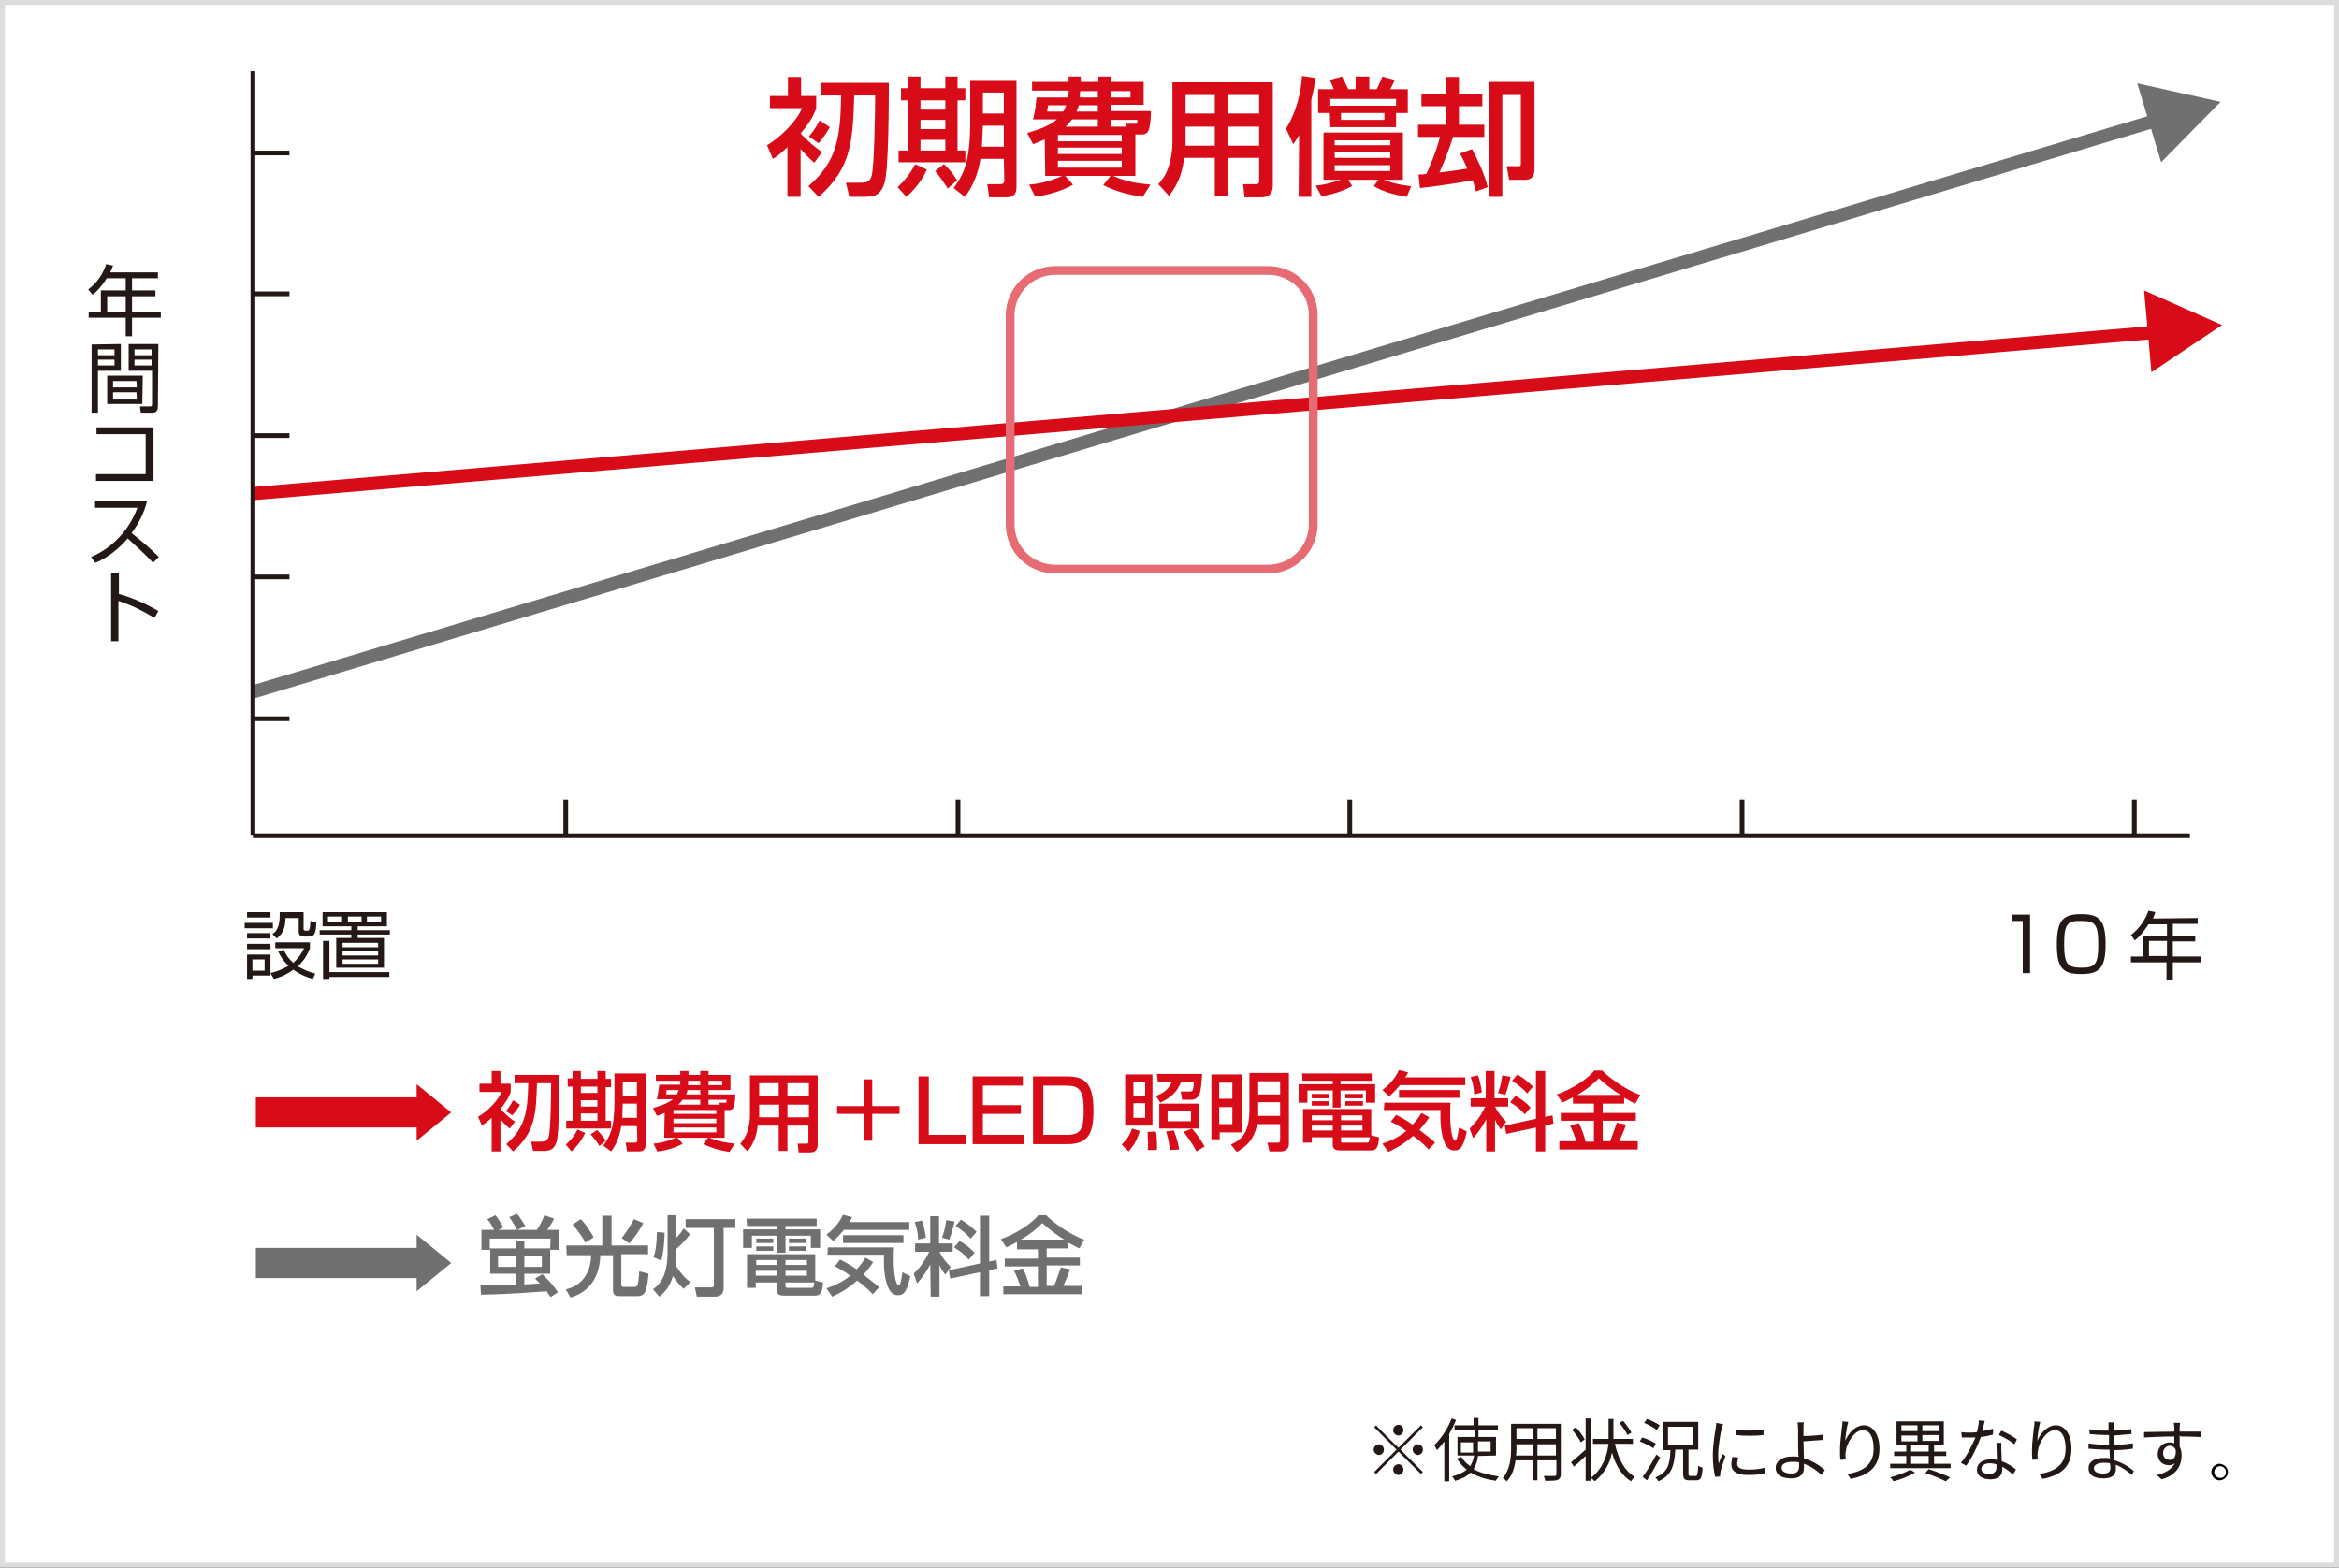 <?xml version="1.0" encoding="utf-8"?>
<!-- Generator: Adobe Illustrator 25.3.1, SVG Export Plug-In . SVG Version: 6.00 Build 0)  -->
<svg version="1.1" id="レイヤー_1" xmlns="http://www.w3.org/2000/svg" xmlns:xlink="http://www.w3.org/1999/xlink" x="0px"
	 y="0px" viewBox="0 0 480 321.7" style="enable-background:new 0 0 480 321.7;" xml:space="preserve">
<rect x="0" y="0" width="480" height="321.7" fill="#333333" stroke="none"/>
<style type="text/css">
	.st0{fill:#FFFFFF;}
	.st1{fill:#DCDCDC;}
	.st2{fill:#231815;}
	.st3{fill:#717071;}
	.st4{fill:#D80C18;}
	.st5{fill:none;stroke:#717071;stroke-width:2.7;stroke-miterlimit:10;}
	.st6{fill:none;stroke:#D80C18;stroke-width:2.7;stroke-miterlimit:10;}
	.st7{fill:none;stroke:#231815;stroke-width:0.968;stroke-miterlimit:10;}
	.st8{fill:none;stroke:#E76B72;stroke-width:1.8;stroke-miterlimit:10;}
</style>
<g>
	<rect x="0.5" y="0.5" class="st0" width="479" height="320.7"/>
	<path class="st1" d="M479,1v319.7H1V1H479 M480,0H0v321.7h480V0L480,0z"/>
</g>
<g>
	<path class="st2" d="M32.4,55.9v1.2h-5.3v2.5h4.8v1.2h-4.8V64H33v1.2h-5.9V69h-1.3v-3.8h-7.6V64h2.5v-4.4h5.1v-2.5h-3.9
		c-0.4,0.7-1.5,2.3-2.9,3.4l-0.9-1.1c1.8-1.3,3.1-3.3,3.7-5.2l1.4,0.3c-0.1,0.4-0.2,0.6-0.6,1.4C22.6,55.9,32.4,55.9,32.4,55.9z
		 M25.8,60.8H22V64h3.8V60.8z M24.8,70.6v5.5h-4.7v8.6h-1.3v-14L24.8,70.6L24.8,70.6z M23.5,71.7h-3.4v1.2h3.4V71.7z M23.5,73.8
		h-3.4V75h3.4V73.8z M29.2,82.9H22v-5.8h7.3L29.2,82.9L29.2,82.9z M28,78.2h-4.8v1.3h4.9L28,78.2L28,78.2z M28,80.5h-4.8V82h4.9
		L28,80.5L28,80.5z M32.4,83.4c0,0.3,0,1.3-1.1,1.3h-2.4l-0.2-1.3h2c0.3,0,0.5,0,0.5-0.4v-6.9h-4.8v-5.5h6.1L32.4,83.4L32.4,83.4z
		 M31.1,71.7h-3.5v1.2h3.5V71.7z M31.1,73.8h-3.5V75h3.5V73.8z M31.5,87.7v11H19.7v-1.4h10.2v-8.2H19.8v-1.4H31.5L31.5,87.7z
		 M18.7,114.3c2.7-1.1,7.3-4.1,9.5-10.1h-8.7v-1.4h10.7c-0.6,2.4-1.7,4.6-3.2,6.6c1.9,1.5,3.8,3.1,5.6,4.9l-1.2,1.2
		c-0.9-1-2.1-2.2-5.2-5c-1.8,2.1-4,3.9-6.6,5C19.5,115.5,18.7,114.3,18.7,114.3z M24.4,117.7v4.2c3.6,1,6.2,2.4,8.1,3.5l-0.8,1.4
		c-2.9-1.7-4.5-2.5-7.4-3.5v8.3h-1.5v-13.9C22.8,117.7,24.4,117.7,24.4,117.7z"/>
</g>
<g>
	<path class="st2" d="M56,189.4v1.1h-5.8v-1.1H56z M55.5,187.2v1.1h-4.8v-1.1H55.5z M55.5,191.5v1.1h-4.8v-1.1H55.5z M55.5,193.7
		v1.1h-4.8v-1.1H55.5z M55.5,195.9v4.3h-3.7v0.7h-1.1v-5H55.5z M54.3,196.9h-2.5v2.3h2.5V196.9z M64.2,200.9c-1.1-0.3-2.5-0.8-4-1.9
		c-1.8,1.3-3.2,1.7-4,1.9l-0.7-1.2c2-0.5,3-1.1,3.7-1.5c-1.3-1.2-1.8-2.3-2.1-2.9l1.1-0.4c0.3,0.6,0.8,1.7,2,2.7
		c0.7-0.7,1.5-1.5,2.2-3h-5.9v-1.2h7.1v1.2c-0.3,0.7-0.8,2.2-2.5,3.7c1.5,0.9,2.8,1.3,3.6,1.5L64.2,200.9L64.2,200.9z M62.3,187.2
		v3.4c0,0.2,0,0.4,0.4,0.4h0.4c0.2,0,0.3-0.1,0.4-0.3c0.1-0.2,0.2-1.1,0.2-1.7l1.2,0.3c0,2.8-0.8,2.9-1.4,2.9h-1.2c-0.2,0-1,0-1-1
		v-2.8h-2.7c-0.1,2.3-0.6,3.2-1.8,4.2l-0.9-0.9c1.1-0.7,1.5-2,1.5-3.8c0-0.3,0-0.5,0-0.7L62.3,187.2L62.3,187.2z M79.4,190.1h-6v0.8
		H80v0.9h-6.6v0.7h5.4v6.1H69v-6.1h3.1v-0.7h-6.5v-0.9h6.5v-0.8h-5.9v-2.9h13.2L79.4,190.1L79.4,190.1z M67.6,200.9h-1.3v-7.8h1.3
		v6.4h12.3v1H67.6V200.9L67.6,200.9z M70.2,188.1h-2.9v1.1h2.9V188.1z M77.6,193.5h-7.3v0.9h7.3V193.5z M77.6,195.2h-7.3v0.9h7.3
		V195.2z M77.6,196.9h-7.3v0.9h7.3V196.9z M74.2,188.1h-2.8v1.1h2.8V188.1z M78.2,188.1h-2.9v1.1h2.9V188.1z"/>
</g>
<g>
	<path class="st2" d="M416.6,187.7v12h-1.5V189h-2.3v-1.3H416.6z M427.1,187.6c3.7,0,5,1.2,5,6.2c0,4.8-1.2,6.1-5,6.1
		c-3.7,0-5-1.1-5-6.1S423.4,187.6,427.1,187.6z M423.6,193.8c0,4.1,0.7,4.8,3.6,4.8c2.8,0,3.4-0.8,3.4-4.7c0-4.3-0.7-4.9-3.5-4.9
		C424.2,188.9,423.6,189.7,423.6,193.8z M451,188.4v1.2h-5.1v2.4h4.6v1.2h-4.6v3.1h5.7v1.2h-5.7v3.6h-1.3v-3.6h-7.3v-1.2h2.4v-4.2h5
		v-2.4h-3.8c-0.4,0.6-1.4,2.2-2.8,3.3l-0.8-1.1c1.7-1.3,3-3.2,3.6-5l1.4,0.3c-0.1,0.4-0.2,0.6-0.5,1.3L451,188.4L451,188.4z
		 M444.7,193.1H441v3.1h3.7V193.1z"/>
</g>
<g>
	<path class="st3" d="M113,266.2c-0.4-0.6-0.6-0.8-0.8-1.2c-8.5,0.6-9.5,0.6-13.5,0.7l-0.1-1.9c2.3,0,5,0,7.3-0.1v-2.3h-5.3v-4.9
		h-1.8v-4.1h2.6c-0.2-0.4-0.7-1.4-1.4-2.2l1.7-0.8c0.8,1,1.5,2.3,1.6,2.5l-1,0.5h3.8c-0.4-0.8-1-1.8-1.6-2.6l1.6-0.7
		c0.7,0.8,1.3,1.9,1.7,2.5l-1.6,0.8h4c0.8-1.2,1.4-2.6,1.5-3l2,0.7c-0.5,1-0.7,1.3-1.4,2.3h2.5v4.1h-1.9v4.9h-5.3v2.2
		c0.5,0,2.7-0.2,3.2-0.2c-0.3-0.3-0.5-0.5-1-1l1.5-0.9c1.3,1.2,2.4,2.5,3.2,3.7L113,266.2L113,266.2z M113,254.2h-12.5v2h5.3v-1.5
		h1.8v1.5h5.3L113,254.2L113,254.2z M102.2,257.8v2.2h3.6v-2.2H102.2z M107.6,257.8v2.2h3.6v-2.2H107.6z M116.2,255.6h7.4v-6.1h1.9
		v6.1h7.5v1.8h-5.5v6.2c0,0.2,0,0.5,0.5,0.5h2.1c0.4,0,0.6-0.1,0.7-0.3c0.2-0.3,0.2-0.9,0.4-2.9l1.9,0.5c-0.4,4-0.8,4.6-2.5,4.6h-3
		c-1.1,0-1.8,0-1.8-1.2v-7.2h-2.6c-0.2,6.3-4,8-6.1,8.7l-1-1.7c3.4-0.7,5.2-3.6,5.2-7h-5L116.2,255.6L116.2,255.6z M120.1,255
		c-0.3-0.8-1.7-2.7-2.6-3.7l1.7-1.1c0.7,0.7,2.1,2.6,2.6,3.7C121.9,254,120.1,255,120.1,255z M127.6,254.1c1.1-1.5,1.6-2.3,2.5-3.9
		l1.9,0.8c-0.6,1.3-2,3.3-2.9,4.2C129.1,255.1,127.6,254.1,127.6,254.1z M136.4,253c-0.1,2.6-0.3,4.4-0.7,5.7l-1.6-0.7
		c0.4-1,0.7-2.7,0.7-5.1C134.8,252.8,136.4,253,136.4,253z M138.8,254c0.8-0.8,1.2-1.4,1.5-1.9l1.3,1.2c-1.3,1.8-2.4,2.6-2.8,3v0.5
		c0,1,0,1.9-0.2,2.8c1.1,1.7,2,2.8,3.1,3.5l-1.4,1.4c-0.9-0.8-1.5-1.6-2.2-2.6c-0.8,2.7-2.3,3.8-2.8,4.2l-1.3-1.5c1.4-1,3-2.7,3-7.7
		v-7.5h1.8L138.8,254L138.8,254z M150.9,250.2v1.8h-2.4v12.4c0,1.5-1.2,1.7-1.7,1.7H143l-0.4-1.9h3.4c0.4,0,0.5-0.1,0.5-0.5V252
		h-5.8v-1.8H150.9L150.9,250.2z M153.2,250.1h14.4v1.5h-6.4v0.7h7.1v3.8h-1.9v-2.5h-5.2v3.5h-1.7v-3.5h-5.2v2.5h-1.8v-3.8h7v-0.7
		h-6.2L153.2,250.1L153.2,250.1z M168.9,263.2c-0.1,1.7-0.4,2.7-1.6,2.7h-6.2c-0.9,0-1.7-0.1-1.7-1.2v-1.5h-4.3v1.1h-1.8v-6.9h14
		v5.4L168.9,263.2L168.9,263.2z M155.1,260.8v1h4.3v-1H155.1z M155.2,258.6v1h4.3v-1H155.2z M155.2,254.2h3.5v0.9h-3.5V254.2z
		 M155.2,255.8h3.5v0.9h-3.5V255.8z M161.2,258.6v1h4.4v-1H161.2z M161.2,260.8v1h4.4v-1H161.2z M161.2,263.2v0.6
		c0,0.4,0,0.5,0.4,0.5h4.8c0.5,0,0.6-0.1,0.7-1.1H161.2L161.2,263.2z M161.9,254.2h3.6v0.9h-3.6V254.2z M161.9,255.8h3.6v0.9h-3.6
		V255.8L161.9,255.8z M173.2,252.4c-0.5,0.6-1.1,1.3-2.2,2.3l-1.4-1.3c1.1-0.9,2.4-2,3.4-4.1l1.9,0.5c-0.3,0.5-0.4,0.7-0.6,1h12.3
		v1.6H173.2L173.2,252.4z M179.1,265.6c-0.5-0.5-1.5-1.6-3.2-2.8c-2.5,2.2-4.3,2.9-5.1,3.3l-1.2-1.7c2.7-0.9,4-1.9,4.9-2.6
		c-1.4-1-2.5-1.6-3.2-1.9l1.1-1.4c0.6,0.3,1.7,0.8,3.4,2c0.9-1,1.4-1.7,1.8-2.4l1.6,0.9c-0.3,0.5-0.8,1.2-2,2.6
		c1.6,1.2,2.7,2.1,3.2,2.6L179.1,265.6z M169.9,256h13.6c-0.1,0.6-0.1,1.3-0.1,2.5c0,3.1,0.5,5.3,1,5.3c0.4,0,0.6-1.3,0.8-2.7
		l1.6,0.8c-0.7,3.6-1.6,3.9-2.5,3.9c-0.8,0-1.3-0.4-1.6-0.8c-0.8-1.1-1.3-3.5-1.3-5.8c0-0.8,0-1.3,0-1.7h-11.6L169.9,256L169.9,256z
		 M185.4,253.5v1.6H173v-1.6H185.4z M190.9,259.5c-1.1,2.1-2.1,3.2-2.7,3.9l-0.7-2c0.7-0.7,2-2,3.2-4.5h-2.9v-1.7h3.1v-5.6h1.8v5.6
		h2.8v1.7h-2.7c0.7,1.4,1.4,2.2,2.3,3.1l-1.1,1.6c-0.6-0.8-0.9-1.3-1.2-2v6.5H191L190.9,259.5L190.9,259.5z M189.2,250.5
		c0.4,1,0.7,2.6,0.8,3.5l-1.6,0.4c0-1.5-0.4-2.8-0.7-3.6L189.2,250.5L189.2,250.5z M195.9,250.7c-0.2,0.8-0.6,2.5-1.1,3.7l-1.5-0.4
		c0.2-0.5,0.6-1.5,0.9-3.6L195.9,250.7L195.9,250.7z M201.1,259.3v-9.8h1.9v9.4l1.5-0.3l0.2,1.7l-1.7,0.4v5.3h-1.9v-4.9l-6.1,1.3
		l-0.3-1.7L201.1,259.3z M196.9,254.7c1.2,0.6,2.4,1.6,3.1,2.4l-1.2,1.4c-0.9-1.1-1.7-1.7-3-2.5L196.9,254.7z M197.2,250.3
		c1.5,0.9,2.4,1.7,3.2,2.5l-1.2,1.4c-0.8-0.9-1.7-1.7-3.1-2.6L197.2,250.3z M208.7,254.9c-0.9,0.5-1.6,0.8-2.2,1.1l-1.1-1.7
		c2.9-1,6.1-3,7.7-4.9h1.6c0.8,0.9,4.5,3.9,7.8,5l-1,1.8c-0.5-0.2-1-0.5-2.3-1.2v1.2h-4.4v1.9h6.8v1.6h-6.8v4.2h1.5
		c0.3-0.6,1-2.6,1.4-3.8l1.9,0.4c-0.6,1.7-0.8,2-1.4,3.4h3.8v1.7h-16.1V264h3.5c-0.4-1.2-0.6-1.8-1.3-3.2l1.8-0.5
		c0.8,1.5,1.3,3.4,1.4,3.8h1.7v-4.2h-6.8v-1.6h6.8v-1.9h-4.3L208.7,254.9L208.7,254.9z M218.4,254.4c-2.3-1.4-3.8-2.8-4.5-3.4
		c-1.3,1.3-2.5,2.3-4.4,3.4H218.4z"/>
</g>
<g>
	<path class="st4" d="M104.6,231.6c-0.9-0.7-1.6-1.5-1.9-1.9v6.6h-1.8v-6.9c-1.1,1-1.6,1.3-2,1.6l-0.8-1.8c1.9-1.1,4.2-3.4,4.8-5.1
		h-4.5v-1.7h2.5v-2.6h1.8v2.6h2.1v1.7c-0.4,1.3-1.4,2.6-2.1,3.5c0.4,0.4,1.6,1.7,3,2.6L104.6,231.6L104.6,231.6z M114.8,220.6
		c0,2.3,0,12-0.6,13.8s-1.7,1.8-3,1.8h-1.8l-0.4-1.9h1.9c0.9,0,1.4-0.1,1.7-1c0.4-1.4,0.5-8.5,0.5-11h-2.9c-0.2,6.2-0.3,10-4.9,14
		l-1.4-1.5c3.8-3.3,4.4-6.5,4.5-12.5h-2.8v-1.7L114.8,220.6L114.8,220.6z M106.7,226.7c-0.1,0.3-0.8,1.4-1.6,2.2l-1.3-0.9
		c0.3-0.3,0.8-0.9,1.5-2.2L106.7,226.7L106.7,226.7z M120.1,232.5c-0.7,1.5-1.8,2.9-2.8,3.8l-1.2-1.4c1.1-0.9,2-2.2,2.4-3.1
		L120.1,232.5z M117.5,219.8h1.7v1.6h3.4v-1.6h1.7v1.6h1.1v1.7h-1.1v6.9h1.1v1.6h-9.2V230h1.3v-7h-1v-1.7h1V219.8z M119.2,223v1.3
		h3.4V223H119.2z M119.2,225.8v1.3h3.4v-1.3H119.2z M119.2,228.5v1.5h3.4v-1.5H119.2z M122.5,231.9c0.3,0.3,1.2,1.1,1.8,2.2
		l-1.3,1.1c-0.3-0.6-1.2-1.8-1.8-2.4L122.5,231.9L122.5,231.9z M130.7,231.1h-3.2c-0.3,1.8-0.9,3.7-2.1,5.2l-1.6-1.2
		c1.3-1.8,2.3-3.4,2.3-9.1v-5.7h6.4v14.6c0,1.4-1,1.4-1.5,1.4h-2.3l-0.3-1.8h1.8c0.4,0,0.6-0.1,0.6-0.5L130.7,231.1L130.7,231.1z
		 M127.8,226.5l-0.1,2.9h3v-2.9H127.8z M127.8,222v2.9h2.9V222H127.8z M136.4,228.4c-0.7,0.3-1.1,0.5-1.6,0.6l-0.8-1.6
		c1.4-0.4,2.9-0.9,4.1-1.8h-3.3c0.3-1.4,0.3-1.6,0.5-3h4.3c0-0.1,0-0.2,0-0.4v-0.4h-5v-1.2h5v-0.8h1.7v0.8h2.4v-0.8h1.7v0.8h4.5v3.1
		h-4.5v0.9h5.5c-0.1,2.8-0.4,3.2-1.3,3.2h-0.9v5.7h-3.1c2,0.8,3.3,1,5.2,1.2l-1.1,1.7c-2.1-0.3-3.6-0.8-5.4-1.6l1-1.3H139l1.1,1.2
		c-0.9,0.6-3.5,1.5-5.2,1.6l-0.8-1.6c2.4-0.2,4.3-1.1,4.6-1.2h-2.4L136.4,228.4L136.4,228.4z M136.8,223.7c0,0.2-0.1,0.7-0.1,0.9
		h2.2c0.1-0.2,0.2-0.5,0.4-0.9H136.8z M138.2,227.8v0.8h8.8v-0.8H138.2z M138.2,229.6v0.9h8.8v-0.9H138.2z M138.2,231.4v1h8.8v-1
		H138.2z M143.7,226.7v-1h-3.6c-0.4,0.5-0.7,0.8-0.9,1H143.7z M143.7,223.7h-2.6c-0.1,0.5-0.2,0.7-0.3,0.9h3
		C143.7,224.6,143.7,223.7,143.7,223.7z M141.2,222.1v0.6h2.5v-0.9h-2.4C141.2,221.8,141.2,222.1,141.2,222.1z M145.4,222.7h2.8
		v-0.9h-2.8V222.7z M147.7,226.7l-0.1-0.4h1.3c0.2,0,0.2-0.1,0.2-0.6h-3.7v1H147.7L147.7,226.7z M165.9,231h-4.3v5.2h-1.8V231h-4.3
		c-0.2,1.7-0.6,3.4-2.1,5.3l-1.5-1.6c0.4-0.4,0.9-1.1,1.3-2c0.6-1.5,0.7-3.2,0.7-3.6v-8.4h13.9V235c0,0.5-0.2,1.5-1.5,1.5h-2.4
		l-0.2-1.8h1.8c0.2,0,0.4,0,0.4-0.4L165.9,231L165.9,231z M155.8,226.7v2v0.6h4.1v-2.6H155.8L155.8,226.7z M155.8,222.3v2.6h4v-2.6
		H155.8z M161.6,222.3v2.6h4.4v-2.6H161.6L161.6,222.3z M161.6,226.7v2.6h4.4v-2.6H161.6L161.6,226.7z M177.4,227v-5.5h1.6v5.5h5.6
		v1.6H179v5.5h-1.6v-5.5h-5.6V227H177.4z M190.6,220.9v12h7.6v1.9h-9.7v-13.9H190.6z M209.9,220.9v1.9h-8.2v4h7.8v1.8h-7.8v4.3h8.4
		v1.9h-10.5v-13.9H209.9L209.9,220.9z M218.7,220.9c3.5,0,5.7,0.8,5.7,7c0,4.6-1,6.9-5.3,6.9H212v-13.9H218.7L218.7,220.9z
		 M214.1,222.8v10.1h4.8c2.9,0,3.5-1.1,3.5-5.1c0-4.2-1-5-3.6-5H214.1z M233.9,232.1c-0.6,2-1.3,3.1-2.3,4.2l-1.4-1.4
		c1-1,1.6-1.8,2.1-3.3L233.9,232.1L233.9,232.1z M230.9,220.5h5.6V231h-5.6V220.5z M232.6,222v2.9h2.4V222H232.6z M232.6,226.4v3
		h2.4v-3H232.6z M237.2,232.2c0.2,1,0.3,2.9,0.2,3.8h-1.9c0.1-0.4,0.1-0.7,0.1-1.4c0-0.3-0.1-2-0.1-2.3L237.2,232.2L237.2,232.2z
		 M237.4,220.4h9.3c-0.1,1-0.2,3.8-0.7,4.5c-0.4,0.5-0.9,0.8-1.5,0.8h-1.9l-0.3-1.7h1.9c0.6,0,0.7-0.2,0.8-2h-2.6
		c-0.9,2.3-2.4,3.4-4.3,4.3l-0.9-1.4c1.6-0.6,2.5-1.2,3.3-2.9h-2.9L237.4,220.4L237.4,220.4z M244.6,231.6h-6.7v-5.1h8.2v5.1H244.6
		c1.1,1.2,2.2,2.9,2.6,3.7l-1.7,1c-0.7-1.6-2.3-3.6-2.6-4L244.6,231.6L244.6,231.6z M240.9,232c0.2,0.6,0.7,1.7,1.1,3.9l-1.9,0.1
		c-0.1-0.4-0.2-2-0.8-3.8L240.9,232L240.9,232z M239.6,227.9v2.2h4.8v-2.2H239.6z M254.8,220.5v11.9h-4.5v1.4h-1.7v-13.3
		L254.8,220.5L254.8,220.5z M250.2,222.2v3.3h2.7v-3.3H250.2z M250.2,227.2v3.5h2.7v-3.5H250.2z M262.7,230.7H258
		c-0.4,1.9-1.2,4.1-4.2,5.7l-1.2-1.5c2.4-1.1,3.8-2.6,3.8-7.3v-7.4h8.1v14.6c0,1.3-1.2,1.5-1.6,1.5h-2.4l-0.4-1.8h2
		c0.5,0,0.6-0.1,0.6-0.7V230.7L262.7,230.7z M258.2,221.9v2.7h4.5v-2.7H258.2z M258.2,226.2v2.8h4.5v-2.8H258.2z M267.2,220.3h14.3
		v1.5h-6.4v0.7h7.1v3.8h-1.9v-2.5h-5.2v3.5h-1.6v-3.5h-5.2v2.5h-1.8v-3.8h7v-0.7h-6.2L267.2,220.3L267.2,220.3z M283,233.4
		c-0.1,1.7-0.4,2.7-1.6,2.7h-6.2c-0.9,0-1.7-0.1-1.7-1.2v-1.5h-4.3v1.1h-1.8v-6.9h14v5.4L283,233.4z M269.2,231v1h4.3v-1H269.2z
		 M269.2,228.9v1h4.3v-1H269.2z M269.2,224.5h3.5v0.9h-3.5V224.5z M269.2,226h3.5v0.9h-3.5V226z M275.2,228.9v1h4.4v-1H275.2
		L275.2,228.9z M275.2,231v1h4.4v-1H275.2L275.2,231z M275.2,233.4v0.6c0,0.4,0,0.5,0.4,0.5h4.8c0.5,0,0.6-0.1,0.7-1.1H275.2
		L275.2,233.4z M276.1,224.5h3.6v0.9h-3.6V224.5z M276.1,226h3.6v0.9h-3.6V226z M287.3,222.7c-0.5,0.6-1.1,1.3-2.2,2.3l-1.4-1.3
		c1.1-0.9,2.4-2,3.4-4.1l1.9,0.5c-0.3,0.5-0.4,0.7-0.6,1h12.3v1.6H287.3z M293.2,235.9c-0.5-0.5-1.5-1.6-3.2-2.8
		c-2.5,2.2-4.3,2.9-5.1,3.3l-1.2-1.7c2.7-0.9,4-1.9,4.9-2.6c-1.4-1-2.5-1.6-3.2-1.9l1.1-1.4c0.6,0.3,1.7,0.8,3.4,2
		c0.9-1,1.4-1.7,1.8-2.4l1.6,0.9c-0.3,0.5-0.8,1.2-2,2.6c1.6,1.2,2.7,2.1,3.2,2.6L293.2,235.9L293.2,235.9z M284.1,226.3h13.6
		c-0.1,0.6-0.1,1.3-0.1,2.5c0,3.1,0.5,5.3,1,5.3c0.4,0,0.6-1.3,0.8-2.7l1.6,0.8c-0.7,3.6-1.6,3.9-2.5,3.9c-0.8,0-1.3-0.4-1.6-0.8
		c-0.8-1.1-1.3-3.5-1.3-5.8c0-0.8,0-1.3,0-1.7H284L284.1,226.3L284.1,226.3z M299.5,223.7v1.6h-12.4v-1.6H299.5z M305,229.7
		c-1.1,2.1-2.1,3.2-2.7,3.9l-0.7-2c0.7-0.7,2-2,3.2-4.5h-3v-1.7h3.1v-5.6h1.8v5.6h2.8v1.7h-2.7c0.7,1.4,1.4,2.2,2.3,3.1l-1.1,1.6
		c-0.6-0.8-0.9-1.3-1.2-2v6.5H305L305,229.7L305,229.7z M303.3,220.7c0.4,1,0.7,2.6,0.8,3.5l-1.6,0.4c0-1.5-0.4-2.8-0.7-3.6
		L303.3,220.7z M310,221c-0.2,0.8-0.6,2.5-1.1,3.7l-1.5-0.4c0.2-0.5,0.6-1.5,0.9-3.6L310,221L310,221z M315.2,229.6v-9.8h1.9v9.4
		l1.5-0.3l0.2,1.7l-1.7,0.4v5.3h-1.9v-4.9l-6.1,1.3l-0.3-1.7L315.2,229.6z M311,224.9c1.2,0.6,2.4,1.6,3.1,2.4l-1.2,1.4
		c-0.9-1.1-1.7-1.7-3-2.5L311,224.9L311,224.9z M311.4,220.5c1.5,0.9,2.4,1.7,3.2,2.5l-1.2,1.4c-0.8-0.9-1.7-1.7-3.1-2.6
		L311.4,220.5z M322.8,225.2c-0.9,0.5-1.6,0.8-2.2,1.1l-1.1-1.7c2.9-1,6.1-3,7.7-4.9h1.6c0.8,0.9,4.5,3.9,7.8,5l-1,1.8
		c-0.5-0.2-1-0.5-2.3-1.2v1.2h-4.4v1.9h6.8v1.6h-6.8v4.2h1.5c0.3-0.6,1-2.6,1.4-3.8l1.9,0.4c-0.6,1.7-0.8,2-1.4,3.4h3.8v1.7H320
		v-1.7h3.5c-0.4-1.2-0.6-1.8-1.3-3.2l1.8-0.5c0.8,1.5,1.3,3.4,1.4,3.8h1.7V230h-6.8v-1.6h6.8v-1.9h-4.3L322.8,225.2L322.8,225.2z
		 M332.6,224.7c-2.3-1.4-3.8-2.8-4.5-3.4c-1.3,1.3-2.5,2.3-4.4,3.4H332.6L332.6,224.7z"/>
</g>
<path class="st4" d="M52.5,225.2h34.1v6.2H52.5V225.2z"/>
<path class="st3" d="M52.5,256.1h34.1v6.2H52.5V256.1z"/>
<path class="st4" d="M85.5,234.1v-11.6l7.1,5.8L85.5,234.1z"/>
<path class="st3" d="M85.5,265v-11.6l7.1,5.8L85.5,265z"/>
<g>
	<path class="st4" d="M167.1,33.4c-1.3-1.1-2.3-2.3-2.8-2.8v9.8h-2.7V30.2c-1.6,1.5-2.3,2-3,2.4l-1.2-2.8c2.8-1.6,6.2-5.1,7.2-7.6
		H158v-2.5h3.7v-3.9h2.7v3.9h3.1v2.5c-0.6,1.9-2,3.8-3.2,5.2c0.6,0.6,2.4,2.5,4.4,3.8L167.1,33.4L167.1,33.4z M182.4,17
		c0,3.5,0,17.9-0.9,20.6c-0.9,2.8-2.5,2.8-4.5,2.8h-2.7l-0.7-2.9h2.8c1.4,0,2.1-0.1,2.5-1.5c0.5-2.1,0.7-12.6,0.7-16.4h-4.3
		c-0.3,9.2-0.5,14.9-7.3,20.8l-2.1-2.2c5.7-4.9,6.6-9.7,6.7-18.6h-4.2V17H182.4L182.4,17z M170.3,26.1c-0.2,0.4-1.2,2-2.3,3.3
		l-2-1.4c0.4-0.5,1.2-1.3,2.2-3.3L170.3,26.1z M190.2,34.8c-1,2.3-2.7,4.3-4.2,5.6l-1.8-2c1.6-1.4,2.9-3.3,3.6-4.7L190.2,34.8
		L190.2,34.8z M186.4,15.7h2.5v2.4h5.1v-2.4h2.5v2.4h1.6v2.5h-1.6v10.3h1.6v2.4h-13.7v-2.4h2V20.6h-1.5v-2.5h1.5L186.4,15.7
		L186.4,15.7z M188.9,20.6v1.9h5.1v-1.9H188.9z M188.9,24.6v1.9h5.1v-1.9H188.9z M188.9,28.7v2.2h5.1v-2.2H188.9z M193.7,33.7
		c0.5,0.4,1.8,1.7,2.7,3.3l-1.9,1.7c-0.5-0.8-1.8-2.7-2.6-3.6L193.7,33.7z M206,32.6h-4.8c-0.4,2.7-1.4,5.5-3.2,7.8l-2.3-1.8
		c1.9-2.6,3.4-5.1,3.4-13.5v-8.5h9.5v21.8c0,2.1-1.4,2.1-2.3,2.1H203l-0.4-2.7h2.6c0.6,0,0.9-0.2,0.9-0.8L206,32.6L206,32.6z
		 M201.7,25.8l-0.2,4.3h4.5v-4.3H201.7L201.7,25.8z M201.7,19v4.3h4.3V19H201.7z M214.4,28.6c-1,0.4-1.6,0.7-2.4,1l-1.2-2.3
		c2-0.6,4.3-1.3,6.1-2.8H212c0.5-2.1,0.5-2.3,0.7-4.5h6.5c0-0.2,0.1-0.3,0.1-0.7v-0.7h-7.5v-1.8h7.5v-1.1h2.5v1.1h3.6v-1.1h2.6v1.1
		h6.7v4.7H228v1.3h8.2c-0.1,4.1-0.6,4.8-1.9,4.8H233v8.5h-4.6c3,1.3,5,1.5,7.7,1.8l-1.6,2.5c-3.2-0.5-5.4-1.1-8.1-2.4l1.5-1.9h-9.3
		l1.6,1.8c-1.4,0.9-5.2,2.3-7.8,2.4l-1.2-2.4c3.6-0.3,6.3-1.6,6.8-1.8h-3.5L214.4,28.6L214.4,28.6z M215.1,21.6c0,0.2-0.2,1-0.2,1.3
		h3.3c0.2-0.3,0.4-0.7,0.6-1.3H215.1z M217.1,27.7V29h13.1v-1.3H217.1z M217.1,30.3v1.3h13.1v-1.3H217.1z M217.1,33v1.4h13.1V33
		H217.1z M225.3,26v-1.5H220c-0.6,0.8-1,1.2-1.3,1.5H225.3L225.3,26z M225.3,21.6h-3.9c-0.2,0.7-0.4,1.1-0.5,1.3h4.4V21.6z
		 M221.6,19.2c0,0.4,0,0.7,0,0.8h3.7v-1.3h-3.6L221.6,19.2L221.6,19.2z M227.9,20h4.1v-1.3h-4.1V20z M231.2,26l-0.1-0.6h2
		c0.3,0,0.3-0.2,0.3-0.8h-5.5V26H231.2L231.2,26z M258.4,32.4h-6.5v7.8h-2.6v-7.8H243c-0.3,2.5-0.9,5-3.1,7.8l-2.2-2.4
		c0.5-0.6,1.4-1.6,1.9-3c0.9-2.3,1-4.8,1-5.4V16.9h20.6v21.3c0,0.8-0.3,2.3-2.3,2.3h-3.5l-0.3-2.7h2.7c0.2,0,0.6-0.1,0.6-0.6V32.4
		L258.4,32.4z M243.3,26v3v0.9h6V26H243.3z M243.3,19.5v3.8h6v-3.8H243.3z M251.9,19.5v3.8h6.5v-3.8H251.9z M251.9,26v3.9h6.5V26
		H251.9z M266.6,27.7c-0.4,0.7-0.7,1.2-1.2,1.9l-1.5-3.2c2.2-3.4,3.1-7.7,3.3-10.8L270,16c-0.2,1.1-0.4,2.5-0.9,4.5v19.9h-2.6
		L266.6,27.7L266.6,27.7z M270,38.1c2.3-0.2,4.8-1.1,5.2-1.2h-3.6v-9.7h16.3v9.7H284c0.5,0.2,2.4,1,5.6,1.3l-0.9,2.2
		c-1.8-0.3-4.4-0.8-6.8-2.2l1-1.3h-6.2l0.8,1.3c-1.6,0.8-3.2,1.5-6.3,2.1L270,38.1z M272.9,23.2h-2.4v-4.9h3.2
		c-0.2-0.6-0.6-1.5-0.8-1.9l2.5-0.7c0.1,0.2,0.9,1.8,1.3,2.6h1.5v-2.6h2.8v2.6h1.5c0.5-0.8,1.1-2.4,1.2-2.6l2.5,0.7
		c-0.2,0.6-0.6,1.4-0.9,1.9h3.6v4.9h-2.4v2.9H273L272.9,23.2L272.9,23.2z M286.5,21.7v-1.4H273v1.4H286.5z M273.9,28.8v1h11.4v-1
		H273.9z M273.9,31.3v1.1h11.4v-1.1C285.3,31.3,273.9,31.3,273.9,31.3z M273.9,33.9v1.2h11.4v-1.2H273.9z M275.2,23.2v1.4h8.9v-1.4
		H275.2z M302.9,39.3c-0.2-0.6-0.3-1.2-0.7-2.3c-1.4,0.3-7.1,1.2-10.8,1.6l-0.3-2.8c0.6,0,1,0,1.6-0.1c0.4-0.8,2-4.4,2.8-7.6H291
		v-2.5h5.7v-3.8h-5v-2.5h5v-3.5h2.7v3.5h4.8v2.5h-4.8v3.8h5.2v2.5h-6.4c-0.8,2.4-1.4,4.1-2.8,7.3c1.9-0.2,3.9-0.5,5.7-0.8
		c-0.8-1.9-1.2-2.5-1.5-3.1l2.5-0.9c1.2,2.3,2.5,5,3.2,7.8L302.9,39.3L302.9,39.3z M314.9,16.8v17.8c0,0.7,0,2.3-1.9,2.3h-3.3
		l-0.5-2.8h2.4c0.5,0,0.5-0.1,0.5-0.6v-14h-3.8v20.9h-2.7V16.8H314.9L314.9,16.8z"/>
</g>
<g>
	<path class="st5" d="M51.9,142L441.2,25.1"/>
	<path class="st6" d="M51.9,101.3l389.2-33"/>
	<path class="st4" d="M441.5,76.4L440,59.6l16,7.1L441.5,76.4z"/>
	<path class="st7" d="M51.9,171.5h397.5 M51.9,147.5h7.5"/>
	<g>
		<path class="st7" d="M116.1,171.5v-7.4 M196.6,171.5v-7.4 M277,171.5v-7.4 M357.5,171.5v-7.4 M438,171.5v-7.4"/>
	</g>
	<path class="st7" d="M51.9,118.4h7.5 M51.9,89.4h7.5 M51.9,60.3h7.5 M51.9,31.4h7.5 M51.9,171.5V14.6"/>
	<path class="st3" d="M443.5,33.3l-4.9-16.2l17.1,3.8L443.5,33.3z"/>
	<path class="st8" d="M269.5,107.6c0,5-4.1,9.2-9.3,9.2h-43.6c-5.1,0-9.3-4-9.3-9.2V64.7c0-5,4.1-9.2,9.3-9.2h43.6
		c5.1,0,9.3,4,9.3,9.2V107.6L269.5,107.6z"/>
</g>
<g>
	<g>
		<path class="st2" d="M287,297.1l4.6-4.6l0.4,0.4l-4.6,4.6l4.6,4.6l-0.4,0.4l-4.6-4.6l-4.6,4.6l-0.4-0.4l4.6-4.6l-4.6-4.6l0.4-0.4
			C282.3,292.5,286.9,297.1,287,297.1z M284,297.5c0,0.6-0.5,1.1-1,1.1s-1.1-0.5-1.1-1.1s0.5-1.1,1.1-1.1S284,297,284,297.5z
			 M287,294.6c-0.6,0-1.1-0.5-1.1-1.1s0.5-1.1,1.1-1.1s1,0.5,1,1.1S287.5,294.6,287,294.6z M287,300.5c0.6,0,1,0.5,1,1.1
			s-0.5,1.1-1,1.1s-1.1-0.5-1.1-1.1S286.4,300.5,287,300.5z M289.9,297.5c0-0.6,0.5-1.1,1.1-1.1s1,0.5,1,1.1s-0.5,1.1-1,1.1
			S289.9,298.1,289.9,297.5z M298.8,291.4c-0.4,1-0.9,2-1.4,2.9v9.7h-1v-8.2c-0.5,0.7-1,1.3-1.5,1.8c-0.1-0.2-0.4-0.8-0.6-1
			c1.4-1.3,2.8-3.4,3.6-5.5L298.8,291.4z M303.3,298.8c-0.1,1-0.4,1.9-0.9,2.7c1.4,0.8,3.2,1.2,5.2,1.5c-0.2,0.2-0.5,0.6-0.6,0.9
			c-2-0.3-3.7-0.8-5.2-1.7c-0.7,0.7-1.7,1.3-3.2,1.7c-0.1-0.2-0.4-0.7-0.6-0.9c1.4-0.4,2.3-0.8,3-1.4c-0.8-0.6-1.5-1.4-2-2.3
			l0.9-0.3c0.4,0.7,1,1.3,1.8,1.9c0.4-0.7,0.7-1.4,0.8-2.2h-3.4v-3.8h3.5v-1.4h-4.1v-1h3.9V291h1v1.5h4v1h-4v1.4h3.6v3.8
			L303.3,298.8L303.3,298.8z M302.3,298c0-0.2,0-0.4,0-0.6V296h-2.5v2.1h2.5V298z M303.3,295.9v1.4c0,0.2,0,0.4,0,0.6h2.6v-2.1h-2.6
			V295.9z M320.3,302.5c0,0.7-0.2,1-0.6,1.2c-0.5,0.2-1.3,0.2-2.6,0.2c0-0.3-0.2-0.7-0.3-1c1,0,1.9,0,2.2,0c0.3,0,0.4-0.1,0.4-0.4
			v-2.8h-3.9v4.1h-1v-4.1H311c-0.2,1.6-0.7,3.2-1.8,4.3c-0.2-0.2-0.6-0.6-0.8-0.7c1.5-1.7,1.7-4.2,1.7-6.1v-5h10.2V302.5
			L320.3,302.5L320.3,302.5z M314.5,298.7v-2.3h-3.3v0.8c0,0.5,0,1-0.1,1.5H314.5z M311.2,293.1v2.2h3.3v-2.2H311.2z M319.3,293.1
			h-3.8v2.2h3.8V293.1z M319.3,298.7v-2.3h-3.8v2.3H319.3z M325.4,291.1h1v12.8h-1v-5.1c-0.8,0.8-1.7,1.6-2.4,2.2l-0.6-0.9
			c0.7-0.6,1.9-1.6,3-2.6V291.1z M324.4,296c-0.3-0.7-1.1-1.8-1.8-2.6l0.8-0.5c0.7,0.8,1.5,1.8,1.8,2.5L324.4,296L324.4,296z
			 M331.4,296.3c0.7,3.1,2,5.6,4.1,6.8c-0.3,0.2-0.6,0.6-0.8,0.9c-1.9-1.2-3.1-3.2-3.9-5.9c-0.4,2.1-1.4,4.1-3.5,5.9
			c-0.2-0.2-0.6-0.5-0.8-0.7c2.6-2.1,3.3-4.7,3.6-7h-3.2v-1h3.2c0-0.3,0-0.6,0-0.9v-3.2h1v3.2c0,0.3,0,0.6,0,0.9h4v1H331.4
			L331.4,296.3z M334,294.5c-0.3-0.6-1-1.7-1.7-2.5l0.8-0.4c0.6,0.7,1.4,1.8,1.7,2.4L334,294.5z M339.3,297.2
			c-0.6-0.4-1.8-1-2.8-1.4l0.5-0.8c1,0.3,2.2,0.8,2.8,1.3L339.3,297.2z M340.7,299.1c-0.8,1.5-1.8,3.3-2.7,4.7l-0.9-0.7
			c0.8-1.1,2-3,2.8-4.6L340.7,299.1L340.7,299.1z M340,293.5c-0.5-0.5-1.7-1.1-2.6-1.5l0.6-0.8c0.9,0.3,2,0.9,2.6,1.3L340,293.5
			L340,293.5z M348,302.9c0.3,0,0.4-0.3,0.5-2.1c0.2,0.2,0.6,0.3,0.9,0.4c-0.1,2.1-0.4,2.6-1.3,2.6h-1.4c-1,0-1.3-0.3-1.3-1.4v-4.9
			h-1.6c-0.2,3.2-0.7,5.3-3.5,6.5c-0.1-0.3-0.4-0.6-0.6-0.8c2.6-1,3-2.8,3.1-5.6h-1.5v-5.8h7.2v5.7h-2v4.9c0,0.4,0.1,0.5,0.4,0.5
			H348L348,302.9z M342.3,296.5h5.2v-3.7h-5.2V296.5z M353.6,292.3c-0.1,0.2-0.2,0.7-0.3,0.9c-0.3,1.3-0.7,3.8-0.7,5.3
			c0,0.7,0,1.2,0.1,1.9c0.2-0.6,0.5-1.4,0.8-2l0.6,0.4c-0.3,1-0.9,2.5-1,3.1c0,0.2-0.1,0.5-0.1,0.6v0.5l-1,0.1
			c-0.3-1-0.5-2.6-0.5-4.5c0-2,0.4-4.4,0.6-5.6c0-0.3,0.1-0.7,0.1-1L353.6,292.3L353.6,292.3z M356.7,299.1
			c-0.1,0.5-0.2,0.9-0.2,1.3c0,0.6,0.4,1.2,2.3,1.2c1.2,0,2.3-0.1,3.4-0.4v1.2c-0.9,0.2-2,0.3-3.5,0.3c-2.3,0-3.4-0.8-3.4-2.1
			c0-0.5,0.1-1.1,0.2-1.6L356.7,299.1z M356.2,293.4c1.5,0.3,4.3,0.2,5.7,0v1.1c-1.5,0.2-4.2,0.2-5.7,0V293.4z M370.1,295.8
			c0,0.9,0.1,2.3,0.1,3.5c1.8,0.5,3.3,1.5,4.3,2.4l-0.7,1c-0.9-0.9-2.2-1.8-3.6-2.3c0,0.4,0,0.7,0,0.9c0,1.1-0.7,2.1-2.5,2.1
			c-1.9,0-3.3-0.6-3.3-2.2c0-1.2,1.1-2.3,3.5-2.3c0.4,0,0.8,0,1.2,0.1c-0.1-1.1-0.1-2.4-0.1-3.2c0-0.8,0-1.9,0-2.5
			c0-0.5-0.1-1.1-0.1-1.4h1.3c-0.1,0.3-0.1,1-0.1,1.4s0,0.9,0,1.4c1.1,0,2.9-0.1,4.1-0.3v1.1C373,295.6,371.2,295.7,370.1,295.8
			L370.1,295.8L370.1,295.8z M369.2,300.1c-0.4-0.1-0.9-0.1-1.4-0.1c-1.4,0-2.2,0.5-2.2,1.2c0,0.8,0.8,1.2,2.1,1.2
			c1,0,1.5-0.5,1.5-1.4V300.1z M379.3,291.8c-0.3,1-0.6,2.9-0.6,3.9c0.5-1.4,2-3.2,3.8-3.2s3.2,1.8,3.2,4.8c0,3.9-2.4,5.5-5.9,6.2
			l-0.7-1c3-0.5,5.4-1.7,5.4-5.2c0-2.2-0.7-3.8-2.2-3.8c-1.7,0-3.3,2.5-3.5,4.3c-0.1,0.5-0.1,1,0,1.7l-1.1,0.1
			c-0.1-0.5-0.1-1.3-0.1-2.2c0-1.3,0.3-3.4,0.4-4.5c0.1-0.4,0.1-0.9,0.1-1.2L379.3,291.8L379.3,291.8z M400.3,300.4v0.9h-12.4v-0.9
			h3.3v-1.6h-2.5v-0.9h2.5v-1.3h-2v-4.9h9.7v4.9h-2v1.3h2.5v0.9h-2.5v1.6H400.3L400.3,300.4z M393,302.2c-1.1,0.7-2.9,1.4-4.4,1.8
			c-0.2-0.2-0.4-0.6-0.7-0.8c1.4-0.4,3.2-1,4.1-1.6L393,302.2z M390.2,293.7h3.3v-1.2h-3.3V293.7z M390.2,295.8h3.3v-1.2h-3.3V295.8
			z M392.2,297.9h3.6v-1.3h-3.6V297.9z M392.2,300.4h3.6v-1.6h-3.6V300.4z M397.9,292.5h-3.4v1.2h3.4V292.5z M397.9,294.5h-3.4v1.2
			h3.4V294.5z M395.8,301.5c1.6,0.5,3.3,1.2,4.4,1.7l-0.9,0.8c-1-0.5-2.6-1.2-4.2-1.7L395.8,301.5z M409,294.4
			c-0.7,0.2-1.6,0.4-2.5,0.5c-0.7,2-1.9,4.4-3,5.9l-1.1-0.6c1.2-1.3,2.3-3.6,3-5.2c-0.4,0-0.8,0-1.2,0c-0.5,0-1.1,0-1.6,0l-0.1-1.1
			c0.5,0.1,1.1,0.1,1.7,0.1c0.5,0,1,0,1.5-0.1c0.2-0.8,0.4-1.7,0.4-2.4l1.2,0.1c-0.1,0.5-0.3,1.3-0.5,2.1c0.7-0.1,1.5-0.3,2.2-0.5
			V294.4L409,294.4z M410.7,296.1c0,0.6,0,1,0,1.5l0.1,2.3c1.2,0.4,2.2,1.1,2.9,1.7l-0.6,1c-0.6-0.5-1.3-1.1-2.2-1.6v0.6
			c0,1.1-0.7,2-2.4,2c-1.5,0-2.8-0.6-2.8-2c0-1.3,1.2-2.1,2.8-2.1c0.5,0,0.9,0,1.3,0.1c0-1.1-0.1-2.5-0.1-3.5H410.7L410.7,296.1z
			 M409.7,300.5c-0.4-0.1-0.9-0.2-1.4-0.2c-1,0-1.7,0.5-1.7,1.1s0.5,1.1,1.6,1.1s1.5-0.6,1.5-1.3V300.5L409.7,300.5z M413.4,296.4
			c-0.7-0.6-2.2-1.5-3.2-1.9l0.5-0.9c1,0.4,2.6,1.3,3.2,1.8L413.4,296.4z M418.7,291.8c-0.3,1-0.6,2.9-0.6,3.9
			c0.5-1.4,2-3.2,3.8-3.2s3.2,1.8,3.2,4.8c0,3.9-2.4,5.5-5.9,6.2l-0.7-1c3-0.5,5.4-1.7,5.4-5.2c0-2.2-0.7-3.8-2.2-3.8
			c-1.7,0-3.3,2.5-3.5,4.3c-0.1,0.5-0.1,1,0,1.7l-1.1,0.1c-0.1-0.5-0.1-1.3-0.1-2.2c0-1.3,0.3-3.4,0.4-4.5c0.1-0.4,0.1-0.9,0.1-1.2
			L418.7,291.8L418.7,291.8z M437.5,302.7c-0.8-0.7-2-1.6-3.3-2.1c0,0.4,0,0.7,0,0.9c0,1-0.6,1.9-2.5,1.9c-2,0-3.1-0.7-3.1-2.1
			c0-1.3,1.2-2.1,3.2-2.1c0.4,0,0.8,0,1.2,0.1c0-0.6-0.1-1.3-0.1-1.8h-0.8c-1,0-2.5-0.1-3.5-0.2v-1.1c0.9,0.2,2.6,0.3,3.5,0.3h0.7
			v-2h-0.7c-1,0-2.4-0.1-3.3-0.2v-1c0.8,0.2,2.3,0.3,3.2,0.3h0.7v-0.9c0-0.2,0-0.6,0-0.8h1.2c0,0.3-0.1,0.5-0.1,0.9
			c0,0.2,0,0.4,0,0.8c1.2,0,2.3-0.2,3.6-0.3v1c-1.1,0.1-2.3,0.2-3.6,0.3v2c1.3-0.1,2.6-0.2,3.9-0.4v1.1c-1.3,0.2-2.5,0.3-3.9,0.3
			l0.1,2.1c1.8,0.5,3.2,1.5,4,2.2L437.5,302.7z M433,300.3c-0.4-0.1-0.9-0.1-1.3-0.1c-1.3,0-2,0.5-2,1.1s0.5,1.1,1.9,1.1
			c0.8,0,1.5-0.2,1.5-1.2L433,300.3L433,300.3z M447.3,294.6c0,0.8,0,1.6,0,2.3c0.3,0.5,0.4,1.1,0.4,1.8c0,1.9-0.9,4-4.1,4.9l-1-0.9
			c1.8-0.4,3.1-1.2,3.7-2.4c-0.3,0.2-0.7,0.4-1.2,0.4c-1.2,0-2.3-0.8-2.3-2.3c0-1.4,1.1-2.4,2.5-2.4c0.3,0,0.6,0.1,0.9,0.2
			c0-0.4,0-0.9,0-1.4c-2.1,0-4.5,0.1-6.2,0.2v-1.1c1.5,0,4.1-0.1,6.2-0.1c0-0.4,0-0.7,0-0.9c0-0.3-0.1-0.7-0.1-0.9h1.3l-0.1,0.9v0.9
			h0.2c1.7,0,3.4,0,4.1,0v1.1c-0.8,0-2-0.1-4.1-0.1L447.3,294.6L447.3,294.6L447.3,294.6z M446.5,297.6c-0.2-0.6-0.7-0.9-1.2-0.9
			c-0.7,0-1.4,0.6-1.4,1.5s0.6,1.4,1.4,1.4S446.6,298.9,446.5,297.6z"/>
	</g>
	<g>
		<path d="M457.2,302.1c0,0.9-0.8,1.7-1.7,1.7c-0.9,0-1.7-0.8-1.7-1.7c0-0.9,0.8-1.7,1.7-1.7C456.5,300.5,457.2,301.2,457.2,302.1z
			 M456.8,302.1c0-0.7-0.6-1.2-1.2-1.2c-0.7,0-1.2,0.6-1.2,1.2c0,0.7,0.6,1.2,1.2,1.2C456.2,303.4,456.8,302.8,456.8,302.1z"/>
	</g>
</g>
</svg>
